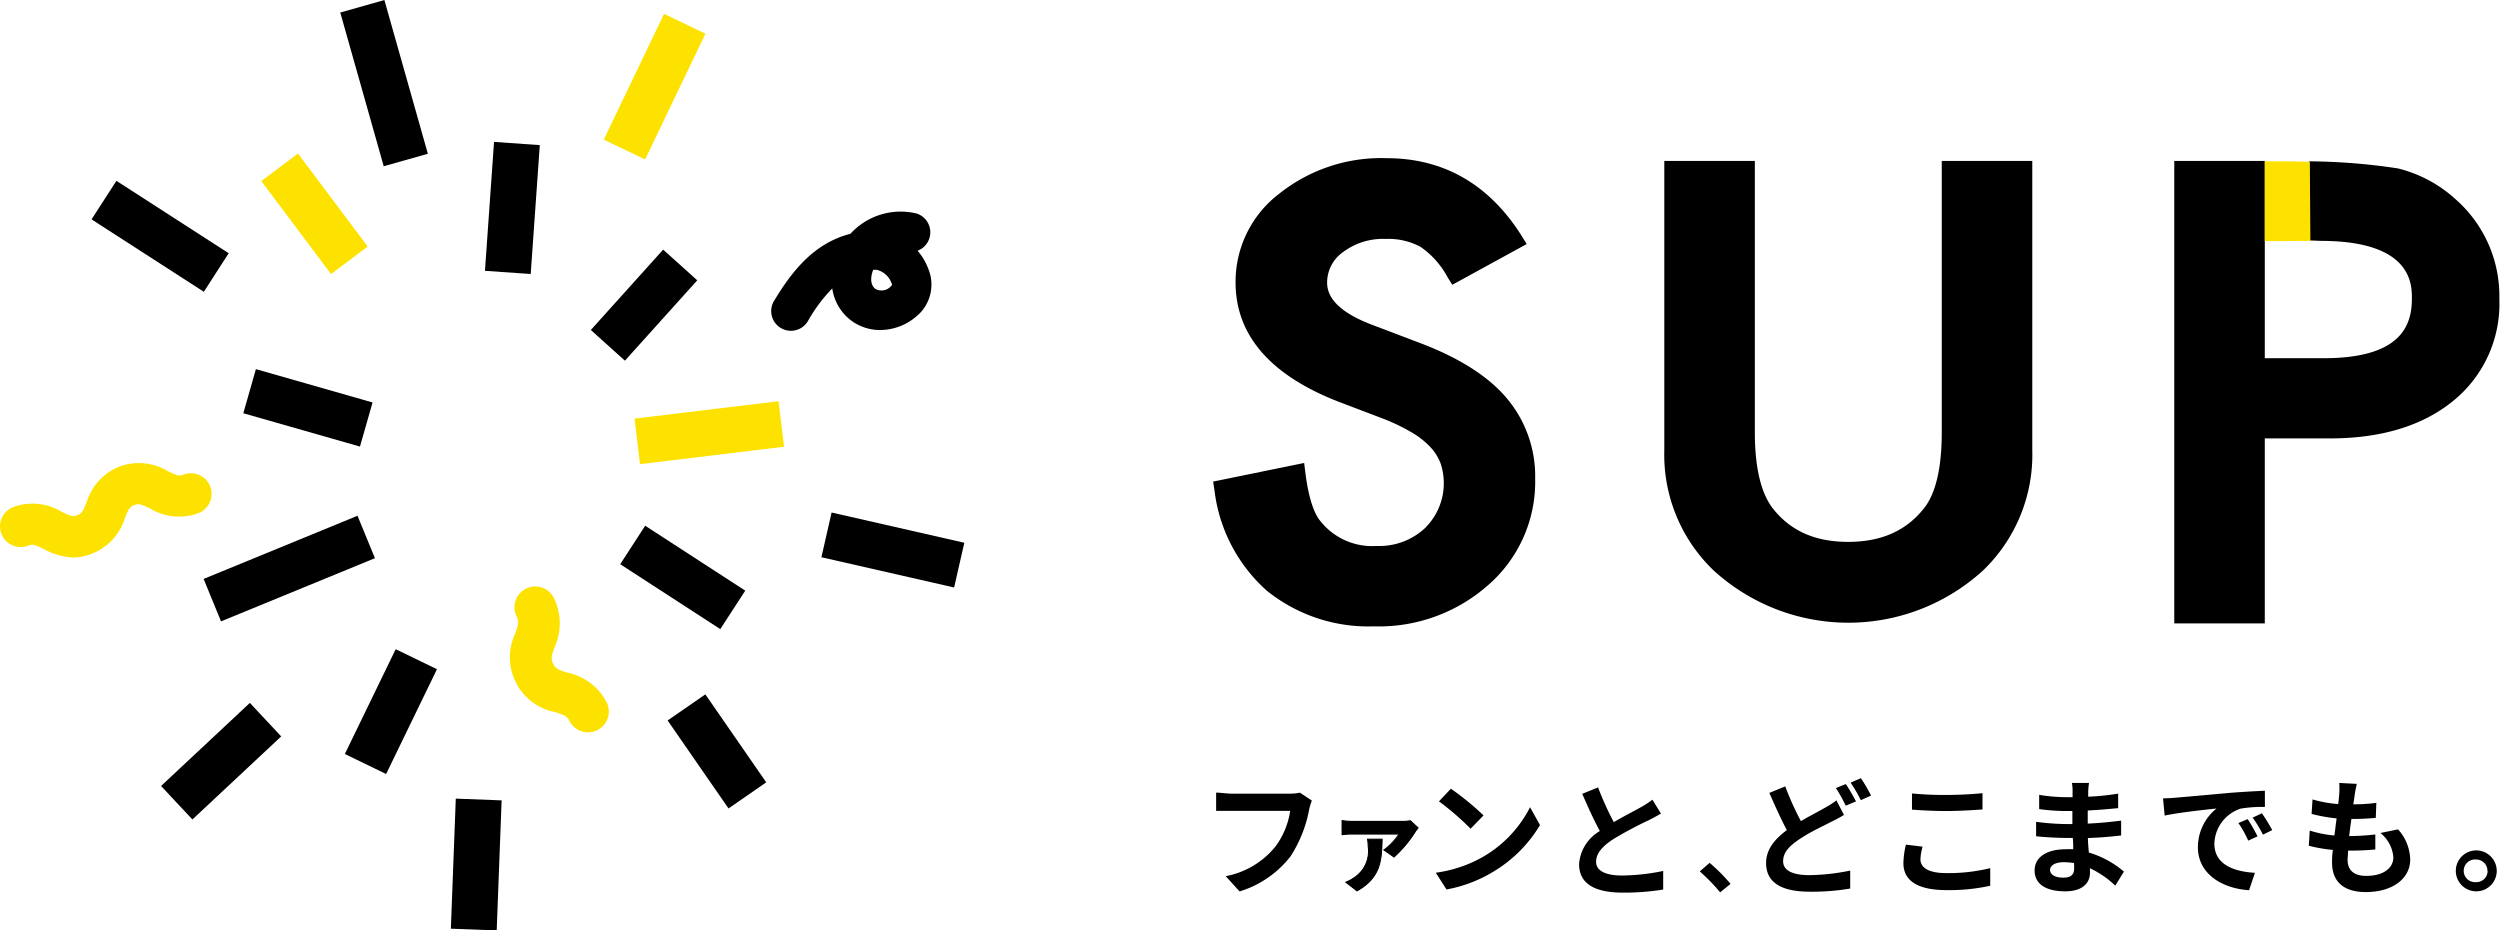 <svg xmlns="http://www.w3.org/2000/svg" viewBox="0 0 268.7 100">
  <g>
    <g>
      <path d="M141,86.05a6.17,6.17,0,0,0-.3,1,13.89,13.89,0,0,1-2,5,11,11,0,0,1-5.47,3.76l-1.49-1.64a9,9,0,0,0,5.34-3.18,8.51,8.51,0,0,0,1.59-3.84h-6.34c-.61,0-1.27,0-1.62,0V85.19c.41,0,1.18.11,1.63.11h6.29a4.39,4.39,0,0,0,1.08-.11Z"/>
      <g>
        <path d="M152.45,89a3.18,3.18,0,0,0-.34.46,13.45,13.45,0,0,1-2.26,2.69l-1.14-.8a6.39,6.39,0,0,0,1.64-1.72h-4.93c-.37,0-.76,0-1.18.06V88.2a7.62,7.62,0,0,0,1.18.09h5.27a4.32,4.32,0,0,0,.92-.08Zm-3.89,1.19c-.07,2.13-.07,4.12-2.73,5.58l-1.2-1a4,4,0,0,0,.92-.49A3.43,3.43,0,0,0,147.07,91a5.17,5.17,0,0,0-.08-.81Z"/>
        <path d="M145.83,95.8l-1.3-1,.08,0a3.87,3.87,0,0,0,.91-.48A3.4,3.4,0,0,0,147,91a4.61,4.61,0,0,0-.08-.8v-.06h1.68v.2c-.06,2.08-.12,4-2.74,5.47Zm-1.1-1,1.11.88c2.53-1.4,2.6-3.32,2.66-5.36v-.09h-1.45a4,4,0,0,1,.07.75,3.48,3.48,0,0,1-1.54,3.36A4.66,4.66,0,0,1,144.73,94.79Zm5.12-2.61-1.23-.86.07,0a6.66,6.66,0,0,0,1.57-1.63h-4.84a9.76,9.76,0,0,0-1.17.07h-.06V88.14h.06a8.81,8.81,0,0,0,1.17.09h5.27a4.7,4.7,0,0,0,.9-.08h0l.9.82,0,0a3.08,3.08,0,0,0-.34.44,13.14,13.14,0,0,1-2.27,2.71Zm-1-.86,1,.73a13.06,13.06,0,0,0,2.21-2.65,3.13,3.13,0,0,1,.32-.42l-.79-.71a5.46,5.46,0,0,1-.9.07h-5.27a8.47,8.47,0,0,1-1.13-.08v1.35a9.24,9.24,0,0,1,1.13-.07h5l-.05.08A6.55,6.55,0,0,1,148.8,91.32Z"/>
      </g>
      <path d="M159.45,92.06a12.9,12.9,0,0,0,5-5.3l1.07,1.92a14.53,14.53,0,0,1-5,5,14.85,14.85,0,0,1-5.05,1.92l-1.15-1.8A14,14,0,0,0,159.45,92.06Zm0-4.42-1.39,1.43a29.49,29.49,0,0,0-3.4-2.94l1.28-1.36A29.47,29.47,0,0,1,159.45,87.64Z"/>
      <path d="M178.52,87.44c-.41.25-.85.48-1.34.73a40.48,40.48,0,0,0-3.75,2c-1.13.73-1.88,1.51-1.88,2.45s.94,1.48,2.8,1.48a22.63,22.63,0,0,0,4.41-.49l0,2a26.52,26.52,0,0,1-4.33.33c-2.68,0-4.71-.75-4.71-3.07a4.48,4.48,0,0,1,2.23-3.55c-.63-1.16-1.28-2.59-1.89-4l1.7-.69a31.71,31.71,0,0,0,1.69,3.73c1.1-.64,2.27-1.24,2.91-1.6a9.21,9.21,0,0,0,1.24-.81Z"/>
      <path d="M184.88,95.91a19.46,19.46,0,0,0-2.19-2.25l1.06-.92A18.77,18.77,0,0,1,186,95Z"/>
      <path d="M198.19,87.59a14.75,14.75,0,0,1-1.33.72c-.83.44-2.1,1-3.34,1.81s-1.87,1.51-1.87,2.45.93,1.49,2.81,1.49a22.79,22.79,0,0,0,4.4-.49l0,1.93a24.17,24.17,0,0,1-4.33.34c-2.68,0-4.71-.75-4.71-3.08,0-1.48.94-2.58,2.23-3.54-.61-1.14-1.26-2.58-1.88-4l1.71-.7a30.34,30.34,0,0,0,1.68,3.73c1-.58,1.95-1.06,2.58-1.43a8.6,8.6,0,0,0,1.24-.8Zm.2-3.32a20.93,20.93,0,0,1,1.09,1.86l-1.1.47a15.5,15.5,0,0,0-1.06-1.9Zm1.62-.63a16.94,16.94,0,0,1,1.09,1.87L200,86a15.38,15.38,0,0,0-1.1-1.88Z"/>
      <path d="M206.64,91a5.69,5.69,0,0,0-.23,1.36c0,.86.82,1.48,2.76,1.48a19,19,0,0,0,4.74-.53l0,1.89a20.44,20.44,0,0,1-4.69.47c-3.09,0-4.64-1-4.64-2.89a8.71,8.71,0,0,1,.27-2Zm-1.14-5.72a35.12,35.12,0,0,0,3.67.16c1.34,0,2.88-.08,3.91-.19V87c-.94.07-2.61.17-3.89.17s-2.59-.07-3.69-.15Z"/>
      <path d="M227.35,95.19a10.12,10.12,0,0,0-2.72-1.87c0,.18,0,.34,0,.48,0,1.16-.87,2-2.65,2-2.15,0-3.3-.82-3.3-2.25S220,91.28,222,91.28a7.45,7.45,0,0,1,.83,0c0-.41,0-.83-.05-1.22h-.7c-.79,0-2.34-.07-3.24-.18V88.33a26.36,26.36,0,0,0,3.26.24h.64v-1.4h-.64a21.26,21.26,0,0,1-2.93-.21V85.43a18.11,18.11,0,0,0,2.93.25h.66v-.61a4.81,4.81,0,0,0-.07-.92h1.84a8.31,8.31,0,0,0-.09.95l0,.53a27.49,27.49,0,0,0,3.22-.33l0,1.56c-.89.08-2,.19-3.27.25v1.41c1.36-.06,2.49-.18,3.59-.32v1.6c-1.21.13-2.26.23-3.57.27,0,.5.06,1.05.1,1.56a10.37,10.37,0,0,1,3.77,2.05Zm-4.43-2.43a8,8,0,0,0-1.11-.09c-.95,0-1.47.37-1.47.83s.48.83,1.4.83c.73,0,1.19-.22,1.19-1C222.93,93.19,222.93,93,222.92,92.76Z"/>
      <path d="M233.79,85.74l5.83-.52c1.39-.11,2.86-.19,3.81-.23l0,1.74a14.15,14.15,0,0,0-2.6.18A4.09,4.09,0,0,0,238,90.68c0,2.22,2.07,3,4.36,3.13l-.63,1.87c-2.83-.18-5.5-1.7-5.5-4.63a5.34,5.34,0,0,1,2-4.15c-1.17.12-4,.42-5.57.76l-.18-1.85C233,85.79,233.53,85.77,233.79,85.74Zm8.85,4.15-1,.46a11,11,0,0,0-1.06-1.89l1-.42A18,18,0,0,1,242.64,89.89Zm1.58-.67-1,.49a12.34,12.34,0,0,0-1.11-1.83l1-.47A19.72,19.72,0,0,1,244.22,89.22Z"/>
      <path d="M257.74,89.14a5,5,0,0,1,1.31,3.24c0,2-1.83,3.5-4.78,3.5-2.13,0-3.62-.92-3.62-3.17,0-.33,0-.8.09-1.36a16.26,16.26,0,0,1-2.59-.45l.1-1.63a12.45,12.45,0,0,0,2.65.53c.09-.6.15-1.23.24-1.84a17.23,17.23,0,0,1-2.69-.48l.1-1.56a12.82,12.82,0,0,0,2.76.5c.06-.41.08-.78.11-1.08a7.61,7.61,0,0,0,0-1.19l1.89.1c-.11.49-.18.85-.23,1.2s-.08.59-.15,1a18.38,18.38,0,0,0,2.48-.16l-.06,1.61a24.59,24.59,0,0,1-2.62.12c-.09.6-.17,1.24-.24,1.84h.1a25.6,25.6,0,0,0,2.71-.17l0,1.61c-.76.07-1.55.12-2.38.12h-.55c0,.4-.05.74-.05,1,0,1.11.68,1.72,2,1.72,1.88,0,2.92-.86,2.92-2a3.75,3.75,0,0,0-1.39-2.61Z"/>
      <path d="M268.35,93.6a2.2,2.2,0,1,1-2.2-2.2A2.21,2.21,0,0,1,268.35,93.6Zm-1,0a1.21,1.21,0,0,0-1.22-1.22,1.22,1.22,0,1,0,0,2.43A1.2,1.2,0,0,0,267.37,93.6Z"/>
    </g>
    <g>
      <path d="M94.61,35.47a5.17,5.17,0,0,1-3-.93A5.23,5.23,0,0,1,89.45,31a16.94,16.94,0,0,0-2.57,3.43,2.12,2.12,0,1,1-3.63-2.18c1.82-3,4.19-6.11,8.15-7.12a7.3,7.3,0,0,1,7.12-2.18,2.12,2.12,0,0,1,.1,4,6.18,6.18,0,0,1,1.14,1.91A4.42,4.42,0,0,1,98.5,34,6,6,0,0,1,94.61,35.47ZM93.83,29l0,.06c-.33.88-.23,1.64.27,2a1.36,1.36,0,0,0,1.68-.32c.1-.08.14-.12,0-.41A2.25,2.25,0,0,0,94.23,29Z"/>
      <path d="M63.21,78.71a2.22,2.22,0,0,1-2-1.22c-.26-.51-.51-.63-1.55-.95a6,6,0,0,1-4.28-8.46c.36-1,.41-1.3.15-1.81a2.22,2.22,0,1,1,4-2,6.16,6.16,0,0,1,.08,5.27c-.36,1-.41,1.3-.15,1.81S60,72,61,72.3a6.17,6.17,0,0,1,4.2,3.18,2.23,2.23,0,0,1-2,3.23Z" style="fill: #fde200"/>
      <path d="M7.87,59.92A7.06,7.06,0,0,1,4.69,59c-1-.47-1.19-.54-1.68-.35a2.22,2.22,0,0,1-1.58-4.15,6,6,0,0,1,5.2.51c1,.47,1.19.54,1.68.36s.61-.4,1-1.38a6,6,0,0,1,3.54-3.85,6,6,0,0,1,5.2.51c1,.47,1.19.55,1.68.36a2.22,2.22,0,0,1,1.58,4.15,6,6,0,0,1-5.2-.52c-1-.46-1.19-.54-1.68-.35s-.61.39-1,1.38a6,6,0,0,1-3.54,3.84A5.58,5.58,0,0,1,7.87,59.92Z" style="fill: #fde200"/>
      <g>
        <rect x="31.33" y="16.5" width="4.93" height="12.49" transform="matrix(0.8, -0.6, 0.6, 0.8, -6.88, 25.06)" style="fill: #fde200"/>
        <rect x="14.74" y="18.22" width="4.93" height="14.36" transform="translate(-13.46 26.09) rotate(-57.18)"/>
        <rect x="30.63" y="37.32" width="4.93" height="13.04" transform="translate(-18.15 63.61) rotate(-74.05)"/>
        <rect x="22.15" y="58.65" width="17.88" height="4.93" transform="translate(-20.88 16.38) rotate(-22.32)"/>
        <rect x="17.23" y="79.35" width="13.07" height="4.93" transform="translate(-49.48 38.3) rotate(-43.09)"/>
        <rect x="35.76" y="74.03" width="12.52" height="4.93" transform="translate(-45.15 80.9) rotate(-64.12)"/>
        <rect x="44.19" y="90.45" width="13.99" height="4.93" transform="translate(-43.6 140.55) rotate(-87.83)"/>
        <rect x="74.59" y="75" width="4.93" height="11.5" transform="translate(-32.26 58.22) rotate(-34.69)"/>
        <rect x="70.92" y="55.66" width="4.93" height="12.82" transform="translate(-18.63 89.85) rotate(-57.03)"/>
        <rect x="93.51" y="51.81" width="4.93" height="14.63" transform="translate(16.99 139.55) rotate(-77.16)"/>
        <rect x="68.44" y="44.04" width="15.59" height="4.93" transform="translate(-5.03 9.48) rotate(-6.89)" style="fill: #fde200"/>
        <rect x="63.41" y="30.34" width="11.62" height="4.93" transform="translate(-1.47 62.3) rotate(-48.01)"/>
        <rect x="62.87" y="6.85" width="14.99" height="4.93" transform="translate(31.54 68.74) rotate(-64.39)" style="fill: #fde200"/>
        <rect x="48.13" y="19.89" width="13.89" height="4.93" transform="translate(28.9 75.72) rotate(-85.97)"/>
        <rect x="38.81" y="0.35" width="4.93" height="17.17" transform="translate(-0.87 11.57) rotate(-15.79)"/>
      </g>
    </g>
    <g>
      <path d="M161.85,42.69c-2-2.33-5.17-4.31-9.4-5.89l-5-1.9c-3.19-1.21-4.81-2.72-4.81-4.5a4,4,0,0,1,1.69-3.29,7.15,7.15,0,0,1,4.61-1.43,7.32,7.32,0,0,1,3.72.84,9.27,9.27,0,0,1,2.91,3.25l.52.84,8-4.38-.58-.94C160,19.77,155.14,17,149,17a17.56,17.56,0,0,0-11.47,3.79,11.89,11.89,0,0,0-4.73,9.57c0,5.64,3.71,9.94,11,12.79L148.66,45a20.58,20.58,0,0,1,3.11,1.5,8.85,8.85,0,0,1,2,1.59,5.35,5.35,0,0,1,1.07,1.73,6.77,6.77,0,0,1-1.68,6.94,7.21,7.21,0,0,1-5.2,1.92A7.11,7.11,0,0,1,141.91,56c-.51-.6-1.2-2-1.6-5.12l-.14-1.12-9.78,2,.15,1a17.16,17.16,0,0,0,5.62,10.73,17.38,17.38,0,0,0,11.51,3.83A17.73,17.73,0,0,0,160,62.84a14.7,14.7,0,0,0,5-11.38A13,13,0,0,0,161.85,42.69Z"/>
      <path d="M208.7,17.3V46.47c0,3.81-.64,6.55-1.9,8.15-1.93,2.44-4.6,3.62-8.16,3.62s-6.2-1.18-8.11-3.61c-1.27-1.66-1.92-4.4-1.92-8.16V17.3h-9.73V48.4a17.21,17.21,0,0,0,5.31,12.92,21.47,21.47,0,0,0,28.94,0,17.24,17.24,0,0,0,5.3-12.92V17.3Z"/>
      <g>
        <path d="M243.42,25.89V38.5h6.34c8.49,0,9.47-3.67,9.47-6.43,0-1.52,0-6.18-9.79-6.18" style="fill: none"/>
        <path d="M249.44,25.89c9.79,0,9.79,4.66,9.79,6.18,0,2.76-1,6.43-9.47,6.43h-6.34V17.3h-9.73V67h9.73V47.12h7c5.49,0,9.93-1.34,13.21-4a13.43,13.43,0,0,0,5-11,13.84,13.84,0,0,0-4.7-10.7,14.21,14.21,0,0,0-6.21-3.32,66,66,0,0,0-9.53-.76l.06,8.5"/>
        <path d="M248.32,25.89l-.06-8.5-2.65-.06h-.29l-1.64,0h-.26v8.59Z" style="fill: #fde200"/>
      </g>
    </g>
  </g>
</svg>
